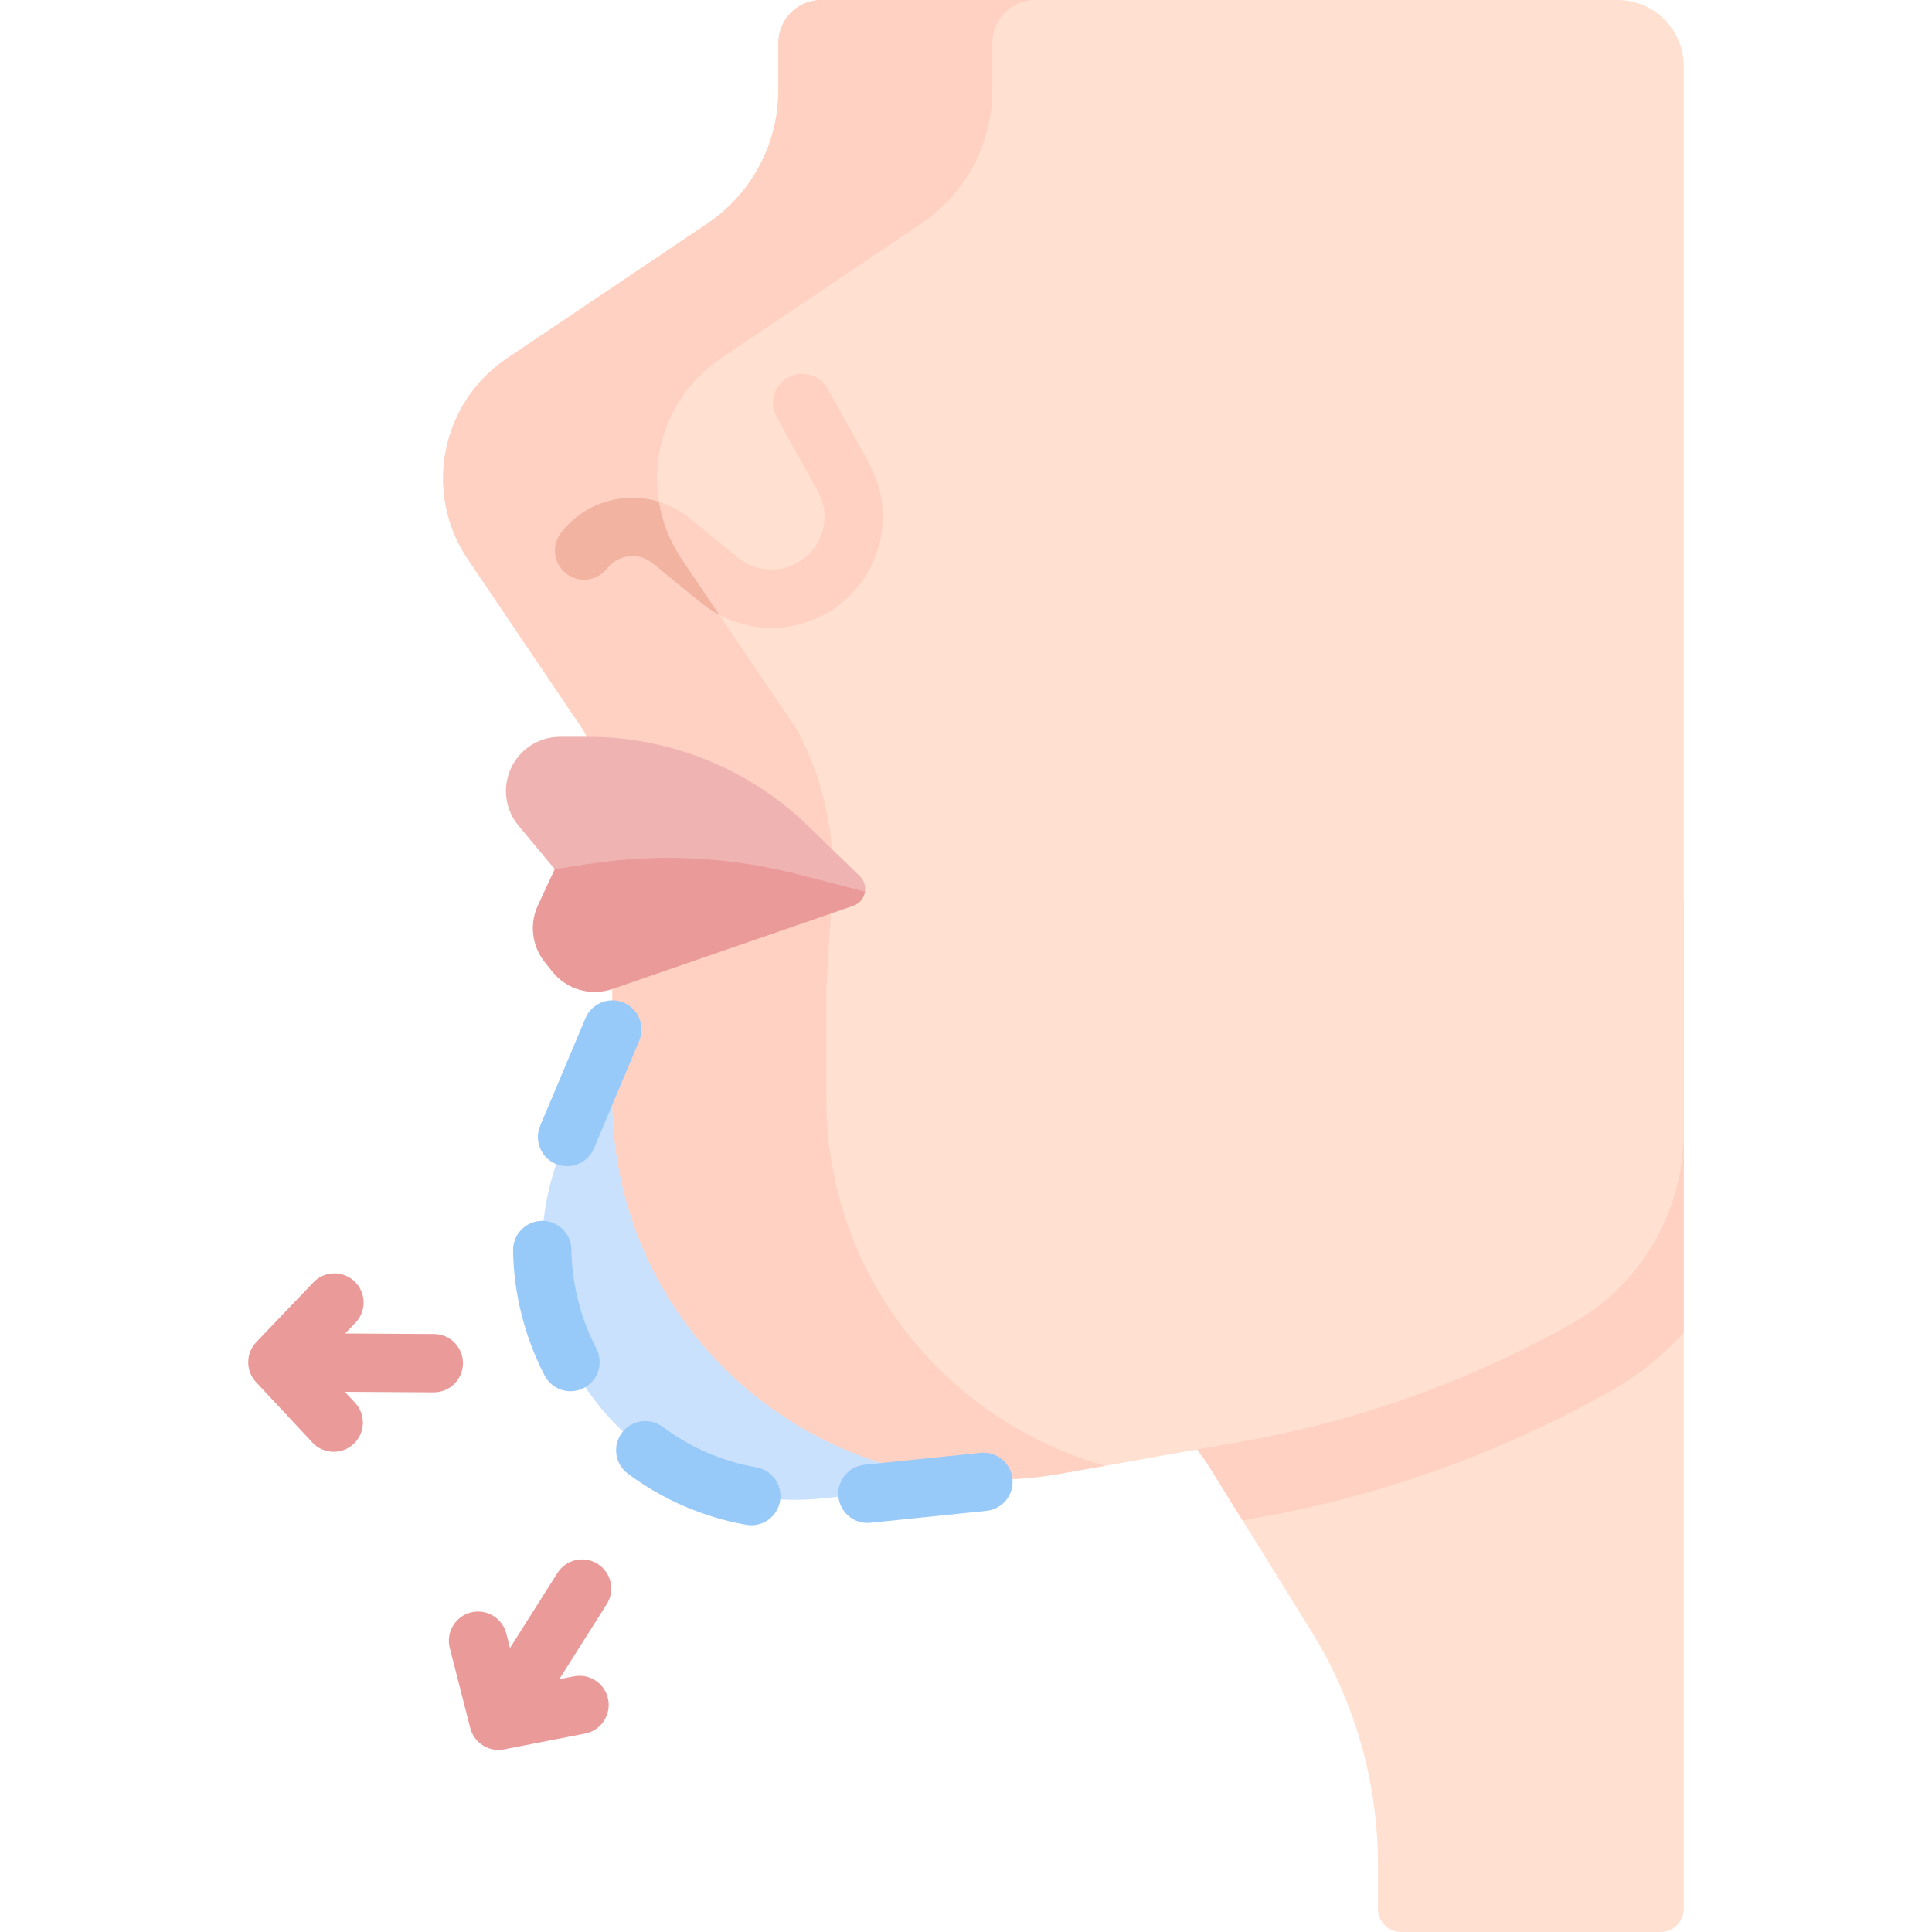 <svg id="Capa_1" enable-background="new 0 0 496.919 496.919" height="512" viewBox="0 0 496.919 496.919" width="512" xmlns="http://www.w3.org/2000/svg"><g><path d="m258.978 380.513-47.574 4.891c-49.268 5.065-85.964-44.497-66.742-90.143l12.83-30.465 34.836-85.361 107.705 186.078z" fill="#c9e1fc"/><path d="m310.375 376.217 26.895 43.323c11.208 18.055 17.148 38.882 17.148 60.133v11.294c0 3.287 2.665 5.952 5.952 5.952h66.751c3.287 0 5.952-2.665 5.952-5.952v-259.845h-182.154l24.069 96.396z" fill="#ffe0d1"/><g><path d="m433.073 342.757v-111.635h-182.154l24.069 96.396 35.387 48.699 9.213 14.841 3.583-.634c32.025-5.673 62.633-16.634 90.975-32.58 7.176-4.038 13.531-9.16 18.927-15.087z" fill="#ffd1c2"/><path d="m433.073 17.018v274.062c0 20.417-10.941 39.321-28.734 49.332-26.236 14.762-54.849 25.038-84.656 30.317l-47.01 8.32c-60.07 10.64-115.18-35.57-115.18-96.57v-28.1l2.8-46.01-10.07-20.28-29.89-44.25c-11.51-17.04-7-40.19 10.06-51.67l51.52-34.66c11.43-7.69 18.29-20.57 18.29-34.35v-12.111c0-6.102 4.946-11.048 11.048-11.048h204.804c9.399 0 17.018 7.619 17.018 17.018z" fill="#ffe0d1"/></g><path d="m212.516 282.48v-28.1l1.548-25.437c.82-13.479-1.909-26.938-7.914-39.033l-.903-1.82-29.89-44.25c-11.51-17.04-7-40.19 10.06-51.67l51.52-34.66c11.43-7.69 18.29-20.57 18.29-34.35v-12.113c-.001-6.101 4.945-11.047 11.046-11.047h-55.023c-6.101 0-11.047 4.946-11.047 11.047v12.113c0 13.78-6.86 26.66-18.29 34.35l-51.52 34.66c-17.06 11.48-21.57 34.63-10.06 51.67l29.89 44.25 10.07 20.28-2.8 46.01v28.1c0 61 55.11 107.21 115.18 96.57l11.586-2.051c-40.793-11.399-71.743-48.805-71.743-94.519z" fill="#ffd1c2"/><g><g><path d="m198.401 161.481c-6.363 0-12.762-2.104-18.056-6.424l-12.455-10.165c-1.738-1.419-3.919-2.062-6.151-1.811-2.229.25-4.216 1.363-5.595 3.131-2.548 3.266-7.26 3.849-10.526 1.303-3.267-2.547-3.85-7.259-1.303-10.526 3.882-4.979 9.474-8.109 15.748-8.814 6.272-.705 12.422 1.104 17.312 5.096l12.455 10.165c5.792 4.728 14.368 3.875 19.115-1.902 3.571-4.345 4.113-10.33 1.382-15.247l-10.556-19c-2.012-3.621-.707-8.187 2.914-10.199 3.623-2.012 8.188-.707 10.199 2.914l10.556 19c5.742 10.337 4.602 22.919-2.906 32.055-5.643 6.865-13.857 10.423-22.133 10.424z" fill="#ffd1c2"/></g><path d="m175.356 143.84c-3.11-4.604-5.04-9.656-5.88-14.802-3.003-.92-6.191-1.225-9.413-.864-6.273.706-11.866 3.836-15.748 8.814-2.547 3.267-1.964 7.979 1.303 10.526 3.266 2.546 7.979 1.963 10.526-1.303 1.379-1.769 3.366-2.881 5.595-3.131 2.232-.251 4.414.392 6.151 1.811l12.455 10.165c1.476 1.205 3.045 2.219 4.669 3.082z" fill="#f3b3a1"/><path d="m221.153 225.37-13.22-12.85c-15.17-14.75-35.51-23.01-56.68-23.01h-7.18c-2.83 0-5.52.85-7.77 2.36s-4.06 3.67-5.13 6.29c-1.96 4.78-1.12 10.25 2.19 14.21l9.31 11.18 17.774 7.572h53.565l8.471-1.792c.21-1.38-.2-2.86-1.33-3.96z" fill="#efb4b2"/><g id="XMLID_193_"><g><path d="m222.483 229.33c-.24 1.59-1.31 3.05-3.03 3.65l-61.96 21.4c-5.58 1.92-11.78.12-15.46-4.5l-1.95-2.45c-3.29-4.13-3.96-9.76-1.74-14.55l4.33-9.33 8.57-1.32c18.46-2.86 37.32-1.83 55.37 3z" fill="#ea9a98"/></g></g><g><path d="m193.252 392.296c-.429 0-.863-.037-1.3-.113-10.958-1.916-21.496-6.465-30.473-13.155-3.321-2.475-4.007-7.174-1.532-10.496 2.475-3.321 7.173-4.008 10.496-1.532 7.206 5.37 15.312 8.872 24.092 10.406 4.081.713 6.81 4.6 6.097 8.68-.638 3.644-3.805 6.21-7.38 6.21zm29.848-.595c-3.797 0-7.055-2.874-7.451-6.733-.424-4.121 2.573-7.804 6.693-8.228l29.843-3.067c4.126-.423 7.805 2.573 8.228 6.693.424 4.121-2.573 7.804-6.693 8.228l-29.843 3.068c-.261.026-.521.039-.777.039zm-76.364-33.87c-2.716 0-5.336-1.479-6.669-4.058-5.15-9.964-7.951-21.088-8.1-32.168-.056-4.142 3.257-7.544 7.399-7.6 4.127-.051 7.544 3.257 7.6 7.399.118 8.764 2.34 17.576 6.426 25.483 1.902 3.68.46 8.205-3.219 10.106-1.101.568-2.278.838-3.437.838zm-.89-57.884c-.97 0-1.957-.189-2.907-.59-3.818-1.608-5.609-6.005-4.001-9.823l11.644-27.648c1.608-3.817 6.006-5.611 9.823-4.001 3.818 1.607 5.609 6.005 4.001 9.823l-11.644 27.648c-1.208 2.867-3.989 4.591-6.916 4.591z" fill="#97c9f9"/></g><g fill="#ea9a98"><path d="m147.624 431.154-3.776.737 12.207-19.297c2.214-3.5 1.172-8.134-2.329-10.348-3.502-2.214-8.133-1.17-10.348 2.329l-12.207 19.297-.952-3.728c-1.025-4.013-5.106-6.435-9.123-5.41-4.013 1.025-6.436 5.11-5.41 9.123l5.258 20.582c.862 3.374 3.897 5.645 7.26 5.645.476 0 .958-.045 1.442-.14l20.85-4.067c4.065-.793 6.718-4.731 5.925-8.797s-4.731-6.714-8.797-5.926z"/><path d="m119.074 350.662c.025-4.142-3.313-7.52-7.455-7.545l-22.833-.137 2.658-2.781c2.862-2.995 2.754-7.742-.241-10.604-2.994-2.86-7.742-2.753-10.604.242l-14.676 15.359c-2.746 2.874-2.772 7.391-.062 10.297l14.49 15.533c1.477 1.583 3.479 2.384 5.486 2.384 1.833 0 3.669-.667 5.115-2.016 3.029-2.826 3.193-7.571.368-10.601l-2.624-2.813 22.833.137h.046c4.121 0 7.474-3.329 7.499-7.455z"/></g></g></g></svg>